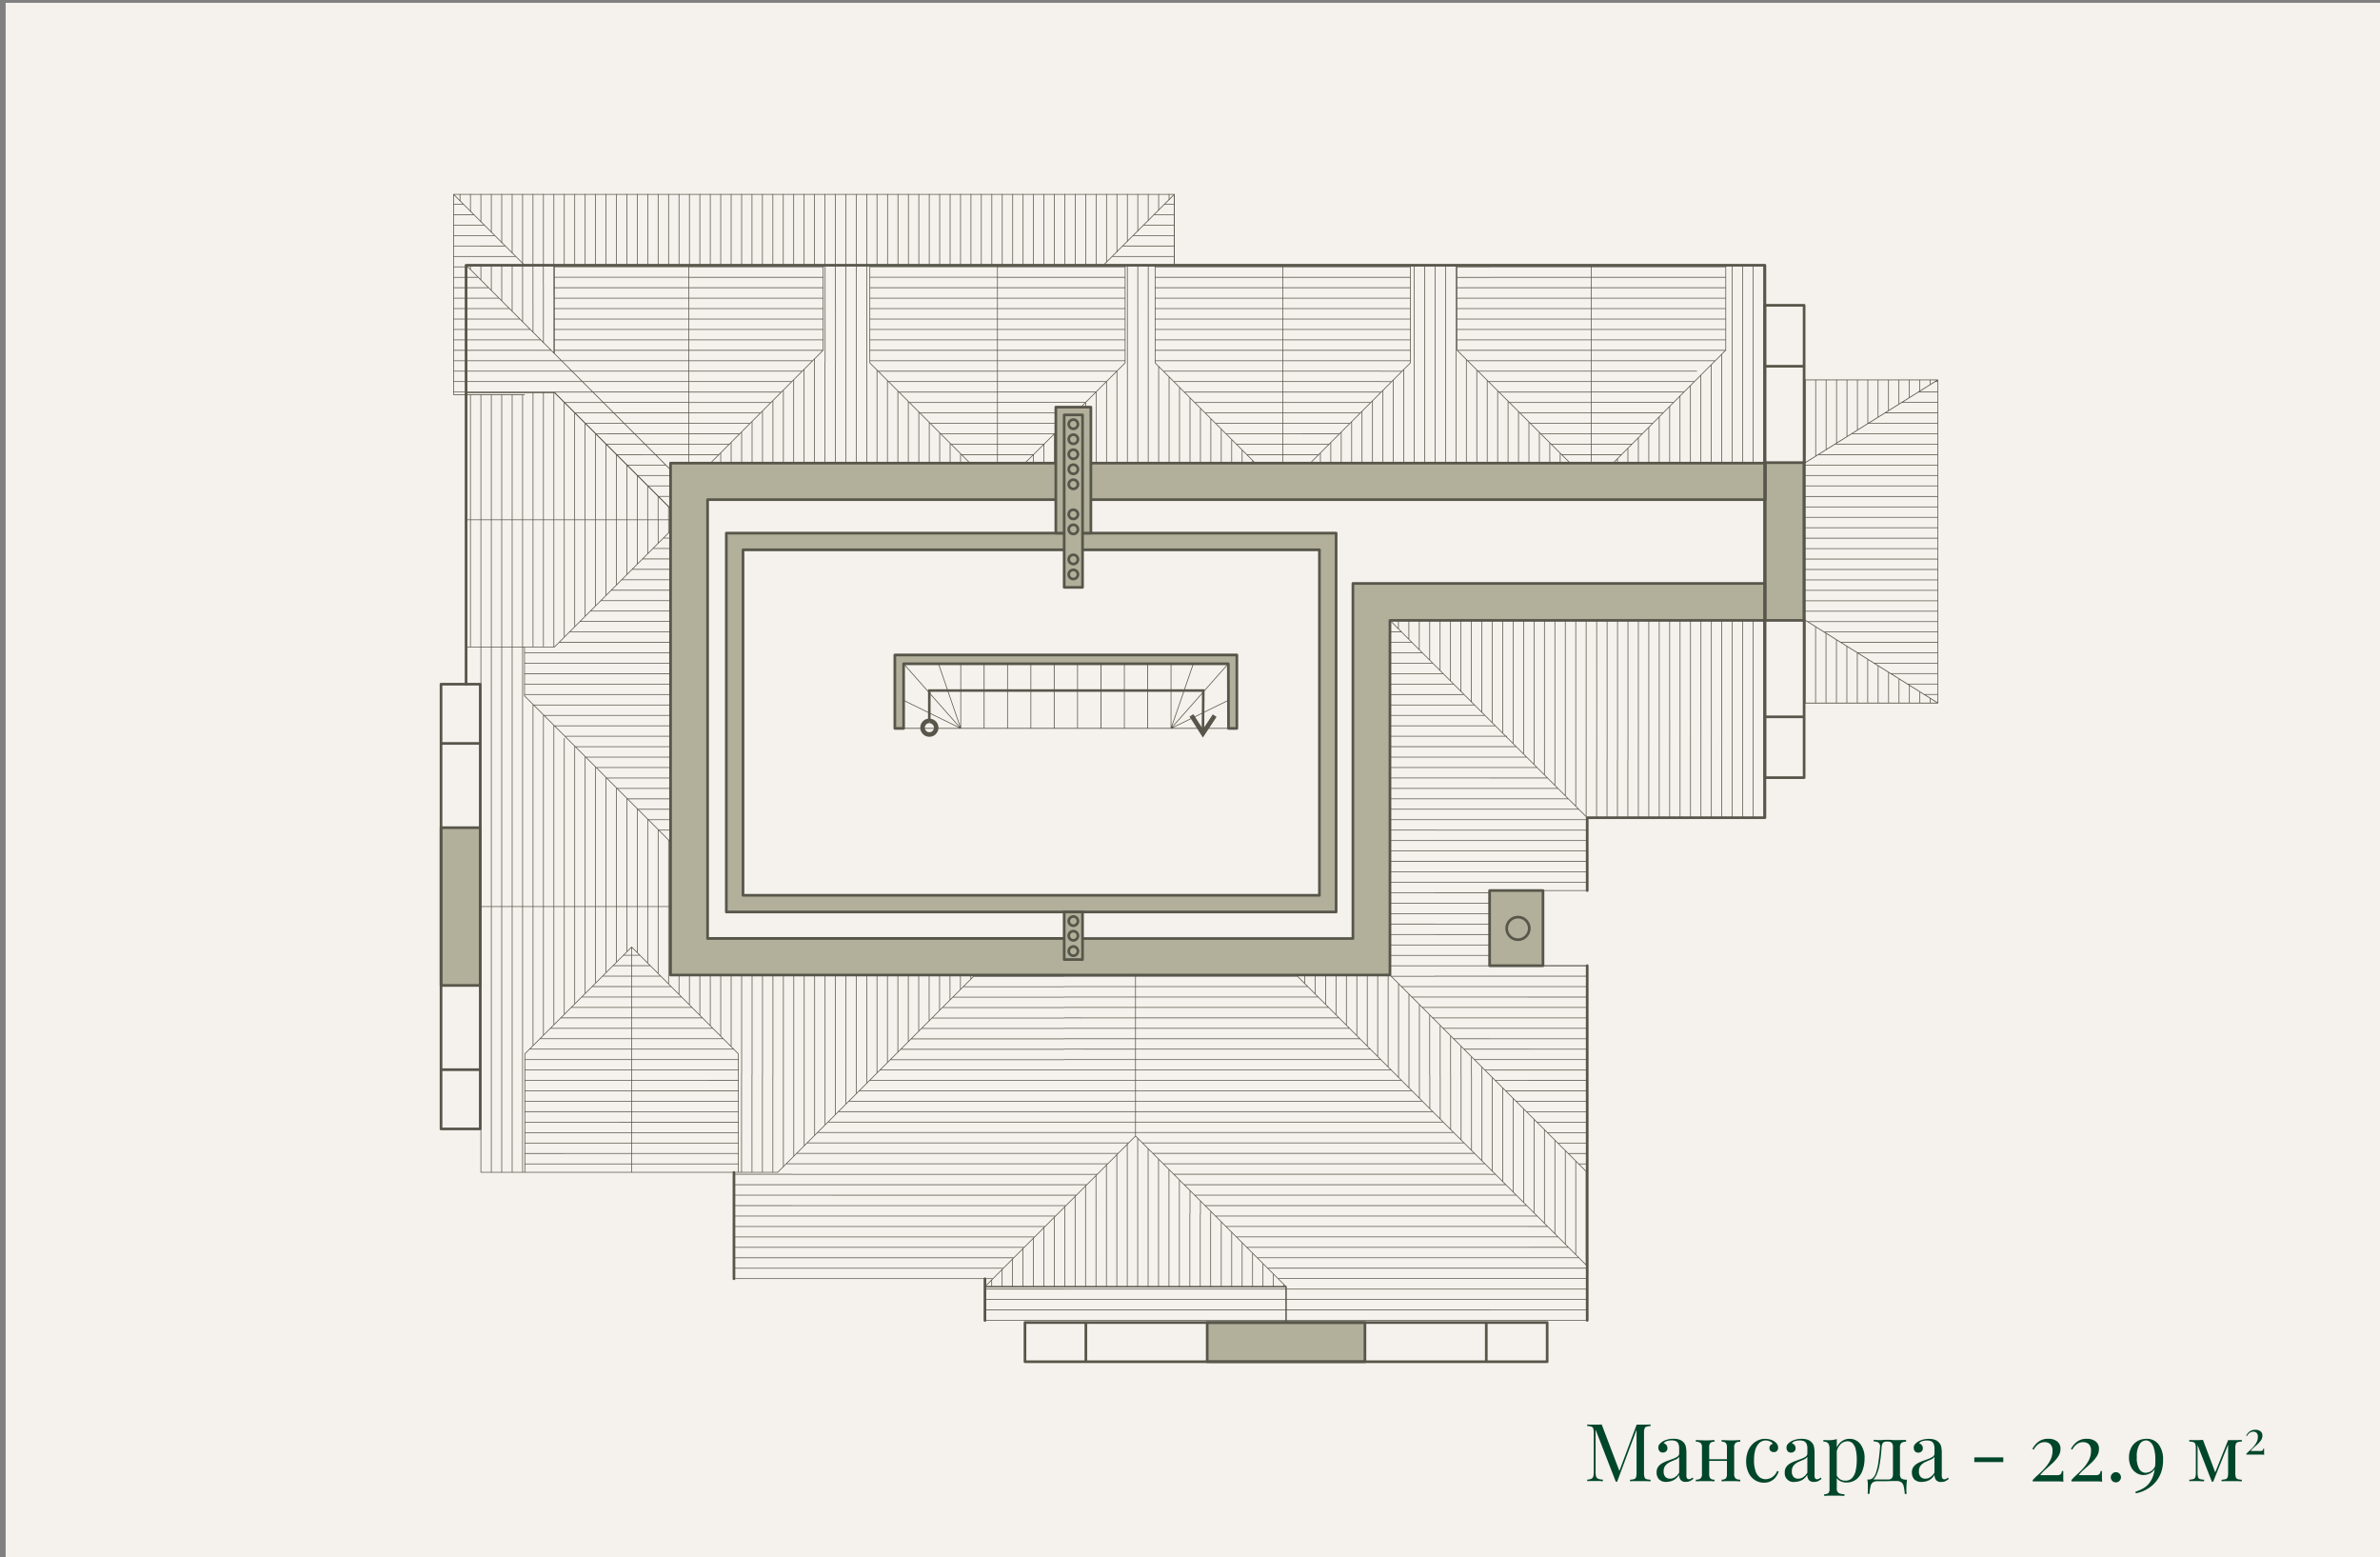 <svg id="bd565f49-7d95-414f-bd28-98c2c322b9a9" data-name="Слой 1" xmlns="http://www.w3.org/2000/svg" xmlns:xlink="http://www.w3.org/1999/xlink" viewBox="0 0 844 552">
  <rect x="0" y="0" width="844" height="552" fill="#808080" stroke="none"/>
  <defs>
    <clipPath id="b33119ce-6710-4599-b41e-39d31bef62a1">
      <rect x="155.93" y="68.77" width="532.14" height="414.46" style="fill: none"/>
    </clipPath>
  </defs>
  <title>cornwall</title>
  <rect x="2" y="1" width="842" height="551" style="fill: #f5f1ed"/>
  <g>
    <path d="M317.33,232.19H438.62v26H317.33v-26m31.65,26V235.15H340.7v23.07H349m8.29,0V235.15H349v23.07h8.29m8.28,0V235.15h-8.28v23.07h8.28m8.28,0V235.15h-8.28v23.07h8.28m33.13,0V235.15h8.29v23.07H407m-8.28,0V235.15H407v23.07h-8.28m-8.28,0V235.15h8.28v23.07H390.4m-8.28,0V235.15h8.28v23.07h-8.28m0,0V235.15h-8.29v23.07h8.29m-61.83,0H435.66V235.15H320.29v23.07m95,0,20.41-10m-20.41,10,7.94-23.07m-7.94,23.07,20.41-23.07m-95,23.07-20.41-10m20.41,10-7.94-23.07m7.94,23.07-20.41-23.07" style="fill: none;stroke: #57564a;stroke-linecap: round;stroke-linejoin: round;stroke-width: 0.253px"/>
    <polygon points="435.66 258.23 438.62 258.23 438.62 232.19 317.33 232.19 317.33 258.23 320.44 258.23 320.44 235.32 435.59 235.32 435.66 258.23 435.66 258.23 435.66 258.23" style="fill: #b2af9b;fill-rule: evenodd"/>
    <polygon points="435.66 258.23 438.62 258.23 438.62 232.19 317.33 232.19 317.33 258.23 320.44 258.23 320.44 235.32 435.59 235.32 435.66 258.23 435.66 258.23 435.66 258.23" style="fill: none;stroke: #57564a;stroke-linecap: round;stroke-linejoin: round;stroke-width: 0.949px"/>
    <polygon points="170.31 349.35 156.4 349.35 156.4 293.42 170.31 293.42 170.31 349.35 170.31 349.35 170.31 349.35" style="fill: #b2af9b;fill-rule: evenodd"/>
    <g style="clip-path: url(#b33119ce-6710-4599-b41e-39d31bef62a1)">
      <polygon points="170.31 349.35 156.4 349.35 156.4 293.42 170.31 293.42 170.31 349.35 170.31 349.35 170.31 349.35" style="fill: none;stroke: #57564a;stroke-linecap: round;stroke-linejoin: round;stroke-width: 0.949px"/>
    </g>
    <polygon points="484.04 482.75 428.1 482.75 428.1 468.85 484.04 468.85 484.04 482.75 484.04 482.75 484.04 482.75" style="fill: #b2af9b;fill-rule: evenodd"/>
    <g style="clip-path: url(#b33119ce-6710-4599-b41e-39d31bef62a1)">
      <polygon points="484.04 482.75 428.1 482.75 428.1 468.85 484.04 468.85 484.04 482.75 484.04 482.75 484.04 482.75" style="fill: none;stroke: #57564a;stroke-linecap: round;stroke-linejoin: round;stroke-width: 0.949px"/>
    </g>
    <polygon points="625.87 219.93 639.78 219.93 639.78 164 625.87 164 625.87 219.93 625.87 219.93 625.87 219.93" style="fill: #b2af9b;fill-rule: evenodd"/>
    <polygon points="625.87 219.93 639.78 219.93 639.78 164 625.87 164 625.87 219.93 625.87 219.93 625.87 219.93" style="fill: none;stroke: #57564a;stroke-linecap: round;stroke-linejoin: round;stroke-width: 0.949px"/>
    <polygon points="528.25 342.36 547.18 342.36 547.18 315.71 528.25 315.71 528.25 342.36 528.25 342.36 528.25 342.36" style="fill: #b2af9b;fill-rule: evenodd"/>
    <polygon points="528.25 342.36 547.18 342.36 547.18 315.71 528.25 315.71 528.25 342.36 528.25 342.36 528.25 342.36" style="fill: none;stroke: #57564a;stroke-linecap: round;stroke-linejoin: round;stroke-width: 0.949px"/>
    <polygon points="237.79 164.18 237.79 345.65 492.91 345.65 492.91 219.93 625.87 219.93 625.87 206.84 479.77 206.84 479.77 332.72 250.93 332.72 250.93 177.13 626 177.13 626 164.18 237.79 164.18 237.79 164.18 237.79 164.18" style="fill: #b2af9b;fill-rule: evenodd"/>
    <polygon points="237.79 164.18 237.79 345.65 492.91 345.65 492.91 219.93 625.87 219.93 625.87 206.84 479.77 206.84 479.77 332.72 250.93 332.72 250.93 177.13 626 177.13 626 164.18 237.79 164.18 237.79 164.18 237.79 164.18" style="fill: none;stroke: #57564a;stroke-linecap: round;stroke-linejoin: round;stroke-width: 0.949px"/>
    <path d="M263.49,317.39V194.92H467.9V317.39Zm210.33,4V189H257.57V323.31H473.82v-1.93Z" style="fill: #b2af9b;fill-rule: evenodd"/>
    <path d="M263.49,317.39V194.92H467.9V317.39Zm210.33,4V189H257.57V323.31H473.82v-1.93Z" style="fill: none;stroke: #57564a;stroke-linecap: round;stroke-linejoin: round;stroke-width: 0.949px"/>
    <path d="M170.53,415.6h89.72m-89.72-94.22h67.26m-2.55-130.63h2.55m-6.24,3.7h6.24m-9.94,3.7h9.94m-13.64,3.69h13.64m-17.34,3.7h17.34m-21,3.7h21m-24.73,3.7h24.73m-28.43,3.7h28.43m-32.13,3.69h32.13M202,224h35.83m-39.52,3.7h39.52M186,231.43h51.81M186,235.12h30.08M186,238.82h29.09m1-3.7h21.73m-22.72,3.7h22.72M186,242.52h51.81M186,246.22h51.81m-48.58,3.7h48.58m-44.88,3.69h44.88m-41.18,3.7h41.18M200.31,261h37.48M204,264.71h33.79m-30.09,3.7h30.09M211.4,272.1h26.39m-22.69,3.7h22.69m-19,3.7h19m-15.3,3.7h15.3m-11.6,3.69h11.6m-7.9,3.7h7.9m-4.2,3.7h4.2m-.51,3.7h.51m0-109.79-41.18,41.18H186v17.31l51.81,51.81V188.2Zm-72.51-3.93h72.51v-3.93l-41.18-41.18H165.28m0,45.11h72.51v3.93l-41.18,41.18H165.28m0-89.48H186m38,275.7V335.73M166.83,229.38V184.27m0,0V139.9m3.7,87.26V184.27m3.7,42.89V184.27m3.69,42.89V184.27m3.7,42.89V184.27m3.7,42.89V184.27m-14.79,0V139.9m3.7,44.37V139.9m3.69,44.37V139.9m3.7,44.37V139.9m3.7,44.37V139.9m3.7,89.48V184.27m3.69,45.11V184.27m3.7,45.11V184.27m-7.39,0V139.16m3.69,45.11V139.16m3.7,45.11V139.16m3.7,86.72V184.27m3.7,37.92V184.27m3.7,34.22V184.27m3.69,30.52V184.27m3.7,26.82V184.27m3.7,23.12V184.27m3.7,19.43V184.27M226,200V184.27m3.69,12v-12m3.7,8.33v-8.33m3.7,4.64v-4.64m-37,0V142.65m3.7,41.62V146.35m3.7,37.92V150.05m3.69,34.22V153.75m3.7,30.52V157.45m3.7,26.82V161.14m3.7,23.13V164.84m3.7,19.43V168.54m3.69,15.73v-12m3.7,12v-8.34m3.7,8.34v-4.64M170.53,321.38V261.77m3.7,59.61V261.77m3.69,59.61V261.77m3.7,59.61V261.77m3.7,59.61V261.77m-14.79,0v-13.9m3.7,13.9v-13.9m3.69,13.9v-13.9m3.7,13.9v-13.9m3.7,13.9v-13.9m-14.79,0V227.16m3.7,20.71V227.16m3.69,20.71V227.16m3.7,20.71V227.16m3.7,20.71V227.16m3.7,94.22V261.77m3.69,59.61V261.77m3.7,59.61V261.77m-7.39,0v-12m3.69,12v-8.35m3.7,8.35v-4.65m3.7,64.26V261.77m3.7,59.61V264.51m3.7,56.87V268.21m3.69,53.17V271.91m3.7,49.47V275.61m3.7,45.77V279.3m3.7,42.08V283m3.7,38.38V286.7m3.69,34.68v-31m3.7,31V294.09m3.7,27.29V297.79M261.84,415.6v-42L224,335.73m51.76,79.87H186.12v-42L224,335.73M170.53,415.6V394.89m3.7,20.71V394.89m3.69,20.71V394.89m3.7,20.71V394.89m3.7,20.71V394.89m-14.79,0V381m3.7,13.9V381m3.69,13.9V381m3.7,13.9V381m3.7,13.9V381m-14.79,0V321.38m3.7,59.61V321.38M177.92,381V321.38m3.7,59.61V321.38m3.7,59.61V321.38m3.7,49.31V321.38M192.71,367V321.38m3.7,41.91V321.38m3.7,38.22V321.38m3.7,34.37V321.38m3.7,30.65V321.38m3.69,26.92V321.38m3.7,23.2v-23.2m3.7,19.47V321.38m3.7,15.75V321.38m3.7,16.11V321.38m3.69,19.86V321.38m3.7,23.6v-23.6m3.7,27.35V321.38m3.7,31.1v-6.83m3.69,10.57V345.65m3.7,14.29V345.65m3.7,18v-18m3.7,21.68V345.65m3.7,25.38V345.65m3.69,70V394.89m3.7,20.71V394.89m3.7,20.71V394.89m3.7,20.71V394.89m-11.1,0V381m3.7,13.9V381m3.7,13.9V381m3.7,13.9V381M263,381V345.65m3.7,35.34V345.65m3.7,35.34V345.65m3.7,35.34V345.65m3.7,67.93V394.89m0,0V381m0,0V345.65m3.69,64.24V381m3.7,25.2V381m3.7,21.5V381m3.7,17.8V381m-11.1,0V345.65m3.7,35.34V345.65m3.7,35.34V345.65m3.7,35.34V345.65m3.69,49.44V381m0,0V345.65M300,391.4V381m3.7,6.71V381m3.7,3v-3m-7.4,0V345.65m3.7,35.34V345.65m3.7,35.34V345.65M311,380.3V345.65m3.7,31v-31m3.7,27.26V345.65m3.7,23.56V345.65m3.69,19.86V345.65m3.7,16.16V345.65m3.7,12.47V345.65m3.7,8.77v-8.77m3.7,5.07v-5.07m3.69,1.37v-1.37m-123.28-7H224m-6.63,3.7H224m-10.33,3.7H224m-14,3.7h14m-17.73,3.7H224m-21.43,3.69H224m0-18.49h2.93m-2.93,3.7h6.62m-6.62,3.7H234.3M224,349.76h14m-14,3.7H241.7M224,357.15h21.41m-46.53,3.7h1m0,0H224m0,0h25.11m-53.93,3.7h1.31m-5,3.7h5m-8.71,3.69h8.71m0-7.39h3.42m-3.42,3.7h3.42m-3.42,3.69h3.42m0-7.39H224m-24.09,3.7H224m-24.09,3.69H224m0-7.39h27.5m-27.5,3.7h27.5M224,371.94h27.5m0-7.39h1.31m-1.31,3.7h5m-5,3.69h8.71m-74.07,3.7h10.35m-10.35,3.7h10.35m0-3.7h3.42m-3.42,3.7h3.42m0-3.7H224m-24.09,3.7H224m0-3.7h27.5m-27.5,3.7h27.5m0-3.7h10.36m-10.36,3.7h10.36M186.12,383h10.35m-10.35,3.69h10.35m-10.35,3.7h10.35m-10.35,3.7h10.35m0-11.09h3.42m-3.42,3.69h3.42m-3.42,3.7h3.42m-3.42,3.7h3.42m0-11.09H224m-24.09,3.69H224m-24.09,3.7H224m-24.09,3.7H224M224,383h27.5M224,386.73h27.5m-27.5,3.7h27.5m-27.5,3.7h27.5m0-11.09h10.36m-10.36,3.69h10.36m-10.36,3.7h10.36m-10.36,3.7h10.36m-75.72,3.7h13.77m-13.77,3.7h13.77m-13.77,3.69h13.77m-13.77,3.7h13.77m-13.77,3.7h13.77m0-14.79H224m-24.09,3.7H224m-24.09,3.69H224m-24.09,3.7H224m-24.09,3.7H224m0-14.79h37.86M224,401.53h37.86M224,405.22h37.86M224,408.92h37.86M224,412.62h37.86m200.81-64v-3m3.7,6.7v-6.7m3.7,10.4v-10.4m3.7,14.09V345.65m3.69,17.79V345.65m3.7,21.49V345.65m3.7,25.19V345.65m3.7,28.88V345.65m3.7,32.58V345.65m3.69,36.28V381m3.7,4.64V381m3.7,8.34V381m3.7,12V381m3.69,15.73V381m3.7,19.43V381m3.7,23.13V381m3.7,26.82V381m3.7,30.52V381m-29.59,0V348.67m3.7,32.32V352.37m3.7,28.62V356.07M507,381V359.77M510.72,381V363.47m3.7,17.52V367.16m3.7,13.83V370.86m3.7,10.13v-6.43m3.7,6.43v-2.74m3.69,37V382m3.7,37V385.65m3.7,37V389.35m3.7,36.95V393.05M544,430V396.74m3.69,37v-3.3m3.7,7v-7m3.7,10.69V430.4m3.7,14.39V430.4m3.69,18.09V430.4m-14.79,0v-30m3.7,30V404.14m3.7,26.26V407.84m3.7,22.56V411.54m3.69,18.86V415.23m-69.58-69.58,69.95,70M349.28,456.13l53.4-53.4m53.39,53.4-53.39-53.4m0,0V345.65m-51,110.48v-2.44m3.7,2.44V450m3.7,6.14v-9.84m3.69,9.84V444.3m3.7,11.83V444.3m-3.7,0v-1.7m3.7,1.7v-5.4m3.7,17.23V435.2m3.7,20.93V431.5m3.7,24.63V430.4m3.69,25.73V430.4m-3.69,0v-2.59m3.69,2.59v-6.29m3.7,32V430.4m3.7,25.73V430.4m3.7,25.73V430.4m3.69,25.73V430.4m3.7,25.73V430.4m-14.79,0v-10m3.7,10V416.71m3.7,13.69V413m3.69,17.39V409.32m3.7,21.08V405.62m3.7,50.51V430.4m3.7,25.73V430.4m3.69,25.73V430.4m3.7,25.73V430.4m3.7,25.73V430.4m3.7,25.73V430.4m3.7,25.73V430.4m3.69,25.73V430.4m-25.88,0V403.55m3.7,26.85V407.25m3.69,23.15V411m3.7,19.45V414.64m3.7,15.76V418.34M422,430.4V422m3.7,8.36v-4.66m3.69,4.66v-1m3.7,26.7v-23m3.7,23v-19.3m3.7,19.3v-15.6m3.7,15.6V444.22m3.69,11.91v-8.21m3.7,8.21v-4.51m3.7,4.51v-.81m107.6-6.46L459.65,345.65m-183.91,70,70-70m57,.41h57.38m-57.38,3.7h61.08m-61.08,3.7h64.78m-64.78,3.69h68.47m-68.47,3.7h72.17m-72.17,3.7h75.87m-75.87,3.7h79.57m-79.57,3.69H486m-83.27,3.7h87m-87,3.7h90.66M402.68,383H497m-94.36,3.69h98.06m-98.06,3.7H504.44m-101.76,3.7H508.13m-105.45,3.7H511.83m-109.15,3.7H515.53m-110.37,3.69H519.23m-110.37,3.7H522.92m-110.36,3.7H526.62m-110.37,3.7h112M420,420h108.3m-104.6,3.7h104.6m-100.9,3.7h100.9m0-11.09h2.07M528.25,420H534m-5.77,3.7h9.46m-9.46,3.7h13.16m-110.36,3.7h97.2m-93.51,3.7h93.51m-89.81,3.69h89.81m-86.11,3.7h86.11m-82.41,3.7h82.41m0-14.79h13.91m-13.91,3.7h13.91m-13.91,3.69h13.91m-13.91,3.7h13.91m-13.91,3.7h13.91m0-14.79h3m-3,3.7h6.65m-6.65,3.69H552.5m-10.34,3.7h14.05m-14.05,3.7H559.9m-110.36,3.7h78.71m-75,3.69h75m0-3.69h13.91m-13.91,3.69h13.91m0-3.69h20.7m-20.7,3.69h20.7M349.28,457H370m-20.71,3.7H370m-20.71,3.7H370m-20.71,3.7H370m0-11.1h7.39m-7.39,3.7h7.39m-7.39,3.7h7.39m-7.39,3.7h7.39m0-11.1h6.51m-6.51,3.7h6.51m-6.51,3.7h6.51m-6.51,3.7h6.51m0-11.1h72.18m-72.18,3.7h72.18m-72.18,3.7h72.18m-72.18,3.7h72.18m0-11.1h72.18m-72.18,3.7h72.18m-72.18,3.7h72.18m-72.18,3.7h72.18m0-11.1h13.91m-13.91,3.7h13.91m-13.91,3.7h13.91m-13.91,3.7h13.91m0-11.1h20.7m-20.7,3.7h20.7m-20.7,3.7h20.7m-20.7,3.7h20.7m-217.57-122h32.09m-35.79,3.7h35.79m-39.49,3.7h39.49m-43.18,3.69h43.18m-46.88,3.7h46.88m-50.58,3.7h50.58m-54.28,3.7h54.28m-58,3.69h58m-61.67,3.7h61.67M312,379.34h65.37m0-33.28h6.51m-6.51,3.7h6.51m-6.51,3.7h6.51m-6.51,3.69h6.51m-6.51,3.7h6.51m-6.51,3.7h6.51m-6.51,3.7h6.51m-6.51,3.69h6.51m-6.51,3.7h6.51m-6.51,3.7h6.51m0-33.28h18.79m-18.79,3.7h18.79m-18.79,3.7h18.79m-18.79,3.69h18.79m-18.79,3.7h18.79m-18.79,3.7h18.79m-18.79,3.7h18.79m-18.79,3.69h18.79m-18.79,3.7h18.79m-18.79,3.7h18.79M308.31,383h69.07m-72.77,3.69h72.77m-76.46,3.7h76.46m0-7.39h6.51m-6.51,3.69h6.51m-6.51,3.7h6.51m0-7.39h18.79m-18.79,3.69h18.79m-18.79,3.7h18.79m-105.46,3.7h.29m0,0h79.87m0,0h6.51m0,0h18.79m-109.16,3.7h1.34m-5,3.7h5m0-3.7h2.65m-2.65,3.7h2.65m0-3.7h79.87m-79.87,3.7h79.87m0-3.7h6.51m-6.51,3.7h6.51m0-3.7h18.79m-18.79,3.7h18.79m-116.56,3.69h8.74m-12.43,3.7h12.43m0-3.7h2.65m-2.65,3.7h2.65m0-3.7h79.87m-79.87,3.7h79.87m0-3.7h6.51m-6.51,3.7h6.51m0-3.7h16.3m-16.3,3.7h12.6m-117.76,3.7H281m0,0h13.91m0,0h2.65m0,0h79.87m0,0h6.51m0,0h8.9m-132.54,3.7H281M260.25,420H281m0-3.69h13.91M281,420h13.91m0-3.69h2.65M294.86,420h2.65m0-3.69h79.87M297.51,420h79.87m0-3.69h6.51M377.38,420h6.51m0-3.69h5.2m-5.2,3.69h1.5m-125.14,3.7H281m-20.7,3.7H281m0-3.7h13.91M281,427.41h13.91m0-3.7h2.65m-2.65,3.7h2.65m0-3.7h79.87m-79.87,3.7h79.87m0-3.7h4.32m-4.32,3.7H378m-117.75,3.7H281m-20.7,3.7H281m-20.7,3.69H281m-20.7,3.7H281m0-11.09h16.56M281,434.81h16.56M281,438.5h16.56M281,442.2h16.56m0-11.09H374.3m-76.79,3.7H370.6m-73.09,3.69h69.4m-69.4,3.7h65.7m-103,3.7h37.26m-37.26,3.7h37.26m-37.26,3.69h37.26m0-7.39h62m-62,3.7h58.3m-58.3,3.69h54.6" style="fill: none;stroke: #57564a;stroke-linecap: round;stroke-linejoin: round;stroke-width: 0.253px"/>
    <g style="clip-path: url(#b33119ce-6710-4599-b41e-39d31bef62a1)">
      <path d="M562.86,468.09V342.34m-213.58,111v14.8m-89-52.49v37.69" style="fill: none;stroke: #57564a;stroke-linecap: round;stroke-linejoin: round;stroke-width: 0.949px"/>
      <path d="M165.28,94.61h.56m-.56,3.7h4.26M165.28,102h8m-8,3.7h11.66m-11.66,3.7h15.35m-15.35,3.7h19.05m-19.05,3.7H188m-22.75,3.69h26.45m-26.45,3.7h30.15m-30.15,3.7h33.84m-33.84,3.7h37.54m-37.54,3.69h41.24M165.28,139h44.94m-10.08,3.7h13.77m-10.08,3.7h13.78m-10.08,3.7h13.78m-10.08,3.69H225m-10.08,3.7H228.7m-10.08,3.7H232.4m-10.08,3.7H236.1M226,168.56h11.77m-8.07,3.7h8.07m-4.37,3.7h4.37m-.68,3.7h.68M165.28,94v45.12h31.33l41.18,41.18V166.56L165.28,94Zm31.33.57h47.65m-47.65,3.7h47.65M196.61,102h47.65m-47.65,3.7h47.65m-47.65,3.7h47.65m-47.65,3.7h47.65m-47.65,3.7H207m-10.36,3.69H207m-10.36,3.7H207m0-7.39h37.29M207,120.49h37.29M207,124.19h37.29m-45.14,3.7H207m0,0h37.29m-41.44,3.7H207m-.45,3.69H207m0-3.69h37.29M207,135.28h37.29m-34,3.7h34m-30.35,3.7h30.35m-26.65,3.7h26.65m-22.95,3.7h22.95M225,153.77h19.25m-15.56,3.7h15.56m-11.86,3.7h11.86M165.28,94l72.51,72.52M196.61,94v31.34M160.84,68.9,186,94m230.45,0V68.9H160.84v71h4.44m-4.44-67.48h3.52m-3.52,3.7h7.22m-7.22,3.7h9.47m-9.47,3.69h9.47m-9.47,3.7h9.47m-9.47,3.7h9.47m0-11.09h1.45m-1.45,3.69h5.15m-5.15,3.7h8.85m-8.85,3.7h12.54m-22,3.7h4.44m-4.44,3.7h4.44M160.84,102h4.44m-4.44,3.7h4.44m-4.44,3.7h4.44m-4.44,3.7h4.44m-4.44,3.7h4.44m-4.44,3.69h4.44m-4.44,3.7h4.44m-4.44,3.7h4.44m-4.44,3.7h4.44m-4.44,3.69h4.44m-4.44,3.7h4.44m1.55-43.38V94m3.7,5.25V94m3.7,8.95V94m3.69,12.65V94m3.7,16.35V108m3.7,6.14V108m-3.7,0V94m3.7,13.91V94m3.7,23.74V108m3.69,13.53V108m3.7,17.23V108M189,108V97.08M192.71,108v-7.18m3.7,7.18v-3.48M189,97.08V94m3.69,6.73V94m3.7,10.43V94M640.15,249.23V219.87m3.69,29.36v-27m3.7,27V224.48m3.7,24.75V226.79m3.7,22.44V229.1m3.7,20.13V231.41m3.69,17.82V233.72m3.7,15.51V236m3.7,13.2v-10.9m3.7,10.9v-8.59m3.69,8.59V243m3.7,6.28v-4m3.7,4v-1.66m2.67,1.66H639.78V219.64l47.41,29.59Zm-47-85.17V134.69m3.69,27.06V134.69m3.7,24.75V134.69m3.7,22.44V134.69m3.7,20.13V134.69m3.7,17.82V134.69m3.69,15.52V134.69M666,147.9V134.69m3.7,10.9v-10.9m3.7,8.59v-8.59m3.69,6.28v-6.28m3.7,4v-4m3.7,1.67v-1.67m2.67,0H639.78v29.6l47.41-29.6Zm-1,.59h1m-6.87,3.7h6.87m-12.8,3.7h12.8m-18.72,3.7h18.72m-24.65,3.7h24.65m-30.57,3.69h30.57m-36.5,3.7h36.5m-42.42,3.7h42.42m-47.41,3.7h47.41m-47.41,3.69h47.41m-47.41,3.7h47.41M639.78,176h47.41m-47.41,3.7h47.41m-47.41,3.7h47.41m-47.41,3.69h47.41m-47.41,3.7h47.41m-47.41,3.7h47.41m-47.41,3.7h47.41m-47.41,3.69h47.41m-47.41,3.7h47.41m-47.41,3.7h47.41m-47.41,3.7h47.41m-47.41,3.7h47.41m-46.3,3.69h46.3M646.82,224h40.37m-34.45,3.7h34.45m-28.53,3.7h28.53m-22.6,3.69h22.6m-16.68,3.7h16.68m-10.75,3.7h10.75m-4.83,3.7h4.83m0-111.53-47.41,29.6v55.35l47.41,29.59V134.69Zm0,114.54-47.41-29.59m47.41-84.95-47.41,29.6m0-29.6h47.41V249.23H639.78m-76.92,40.65-69.95-69.95m3,3v-3.06m3.7,6.76v-6.76m3.7,10.46V219.89M507,234V219.89m3.69,17.85V219.89m3.7,21.55V219.89m3.7,25.25V219.89m3.7,29v-29m3.7,32.64V219.89m3.69,36.34v-1m3.7,4.66v-4.66m-3.7,0V219.93m3.7,35.34V219.93m3.7,43.7v-1.86m3.7,5.56v-5.56m-3.7-.1v-6.4m3.7,6.41v-6.41m-3.7,0V219.93m3.7,35.34V219.93M544,271v-1.85m3.69,5.55v-5.55m3.7,9.25v-9.25m3.7,12.95V269.17m3.7,16.64V269.17m3.69,20.34V269.17m-18.48,0v-7.4m3.69,7.4v-7.4m3.7,7.4v-7.4m3.7,7.4v-7.4m3.7,7.4v-7.4m3.69,7.4v-7.4M544,261.68v-6.41m3.69,6.42v-6.42m3.7,6.42v-6.42m3.7,6.42v-6.42m3.7,6.43v-6.43m3.69,6.43v-6.43m-18.48,0V219.93m3.69,35.34V219.93m3.7,35.34V219.93m3.7,35.34V219.93m3.7,35.34V219.93m3.69,35.34V219.93m3.7,69.95V269.17m3.7,20.71V269.17m3.7,20.71V269.17m3.7,20.71V269.17M581,289.88V269.17m3.7,20.71V269.17m3.7,20.71V269.17m3.7,20.71V269.17m3.69,20.71V269.17m3.7,20.71V269.17m3.7,20.71V269.17m3.7,20.71V269.17m3.7,20.71V269.17m3.69,20.71V269.17m3.7,20.71V269.17m3.7,20.71V269.17m3.7,20.71V269.17m-59.17,0v-7.4m3.7,7.4v-7.4m3.7,7.4v-7.4m3.7,7.4v-7.4m3.69,7.4v-7.4m3.7,7.4v-7.4m3.7,7.4v-7.4m3.7,7.4v-7.4m3.69,7.4v-7.4m3.7,7.4v-7.4m3.7,7.4v-7.4m3.7,7.4v-7.4m3.7,7.4v-7.4m3.69,7.4v-7.4m3.7,7.4v-7.4m3.7,7.4v-7.4m3.7,7.4v-7.4m-59.17-.06v-6.44m3.7,6.44v-6.44m3.7,6.45v-6.45m3.7,6.45v-6.45m3.69,6.46v-6.46m3.7,6.46v-6.46m3.7,6.46v-6.46m3.7,6.47v-6.47m3.69,6.47v-6.47m3.7,6.47v-6.47m3.7,6.48v-6.48m3.7,6.48v-6.48m3.7,6.49v-6.49m3.69,6.49v-6.49m3.7,6.5v-6.5m3.7,6.5v-6.5m3.7,6.5v-6.5m-59.17,0V219.93m3.7,35.34V219.93m3.7,35.34V219.93m3.7,35.34V219.93M581,255.27V219.93m3.7,35.34V219.93m3.7,35.34V219.93m3.7,35.34V219.93m3.69,35.34V219.93m3.7,35.34V219.93m3.7,35.34V219.93m3.7,35.34V219.93m3.7,35.34V219.93m3.69,35.34V219.93m3.7,35.34V219.93m3.7,35.34V219.93m3.7,35.34V219.93m-132.45.4h.41m-.41,3.7H497m-4.1,3.7h7.8m-7.8,3.7h11.5m-11.5,3.69h15.2m-15.2,3.7h15.84m-15.84,3.7h15.84m-15.84,3.7h15.84m-15.84,3.7h15.84m-15.84,3.69h15.84m0-14.79h3.05m-3.05,3.7h6.75m-6.75,3.7H519.2m-10.45,3.7H522.9m-14.15,3.69H526.6m-33.69,3.7h15.84M492.91,261h15.84m0-3.7h21.46M508.75,261h25.57m-41.41,3.7h15.84m-15.84,3.7h15.84m0-3.7h19.5m-19.5,3.7h19.5m0-3.7h9.44m-9.44,3.7h13.14m-48.48,3.69h15.84m-15.84,3.7h15.84m-15.84,3.7h15.84m-15.84,3.7h15.84m-15.84,3.69h15.84m0-14.79h19.5m-19.5,3.7h19.5m-19.5,3.7h19.5m-19.5,3.7h19.5m-19.5,3.69h19.5m0-14.79h13.91m-13.91,3.7h13.91m-13.91,3.7h13.91m-13.91,3.7h13.91m-13.91,3.69h13.91m0-14.79h2.92m-2.92,3.7h6.62m-6.62,3.7h10.32m-10.32,3.7h14m-14,3.69h17.72m-67,3.7h15.84m-15.84,3.7h15.84M492.91,298h15.84m-15.84,3.69h15.84m-15.84,3.7h15.84m-15.84,3.7h15.84m-15.84,3.7h15.84m0-22.19h19.5m-19.5,3.7h19.5m-19.5,3.7h19.5m-19.5,3.69h19.5m-19.5,3.7h19.5m-19.5,3.7h19.5m-19.5,3.7h19.5m0-22.19h13.91m-13.91,3.7h13.91M528.25,298h13.91m-13.91,3.69h13.91m-13.91,3.7h13.91m-13.91,3.7h13.91m-13.91,3.7h13.91m0-22.19h20.7m-20.7,3.7h20.7m-20.7,3.7h20.7m-20.7,3.69h20.7m-20.7,3.7h20.7m-20.7,3.7h20.7m-20.7,3.7h20.7m-69.95,3.7h15.84m-15.84,3.69h15.84m-15.84,3.7h15.84m-15.84,3.7h15.84m-15.84,3.7h15.84M492.91,335h15.84m-15.84,3.69h15.84m0-22.18h19.5m-19.5,3.69h19.5m-19.5,3.7h19.5m-19.5,3.7h19.5m-19.5,3.7h19.5m-19.5,3.7h19.5m-19.5,3.69h19.5m-35.34,3.7h15.84m0,0h19.5m0,0h13.91m0,0h20.7m-69.54,3.7h15.43M497,349.76h11.73m-8,3.7h8m-4.34,3.69h4.34m-.64,3.7h.64m0-14.79h19.5m-19.5,3.7h19.5m-19.5,3.7h19.5m-19.5,3.69h19.5m-19.5,3.7h19.5m0-14.79h13.91m-13.91,3.7h13.91m-13.91,3.7h13.91m-13.91,3.69h13.91m-13.91,3.7h13.91m0-14.79h20.7m-20.7,3.7h20.7m-20.7,3.7h20.7m-20.7,3.69h20.7m-20.7,3.7h20.7m-51.05,3.7h16.44m-12.75,3.7h12.75m-9,3.69h9m-5.35,3.7h5.35m-1.65,3.7h1.65m0-14.79h13.91m-13.91,3.7h13.91m-13.91,3.69h13.91m-13.91,3.7h13.91m-13.91,3.7h13.91m0-14.79h20.7m-20.7,3.7h20.7m-20.7,3.69h20.7m-20.7,3.7h20.7m-20.7,3.7h20.7M530.3,383h11.86M534,386.73h8.17m-4.47,3.7h4.47m-.77,3.7h.77m0-11.09h20.7m-20.7,3.69h20.7m-20.7,3.7h20.7m-20.7,3.7h20.7m-17.77,3.7h17.77m-14.08,3.7h14.08m-10.38,3.69h10.38m-6.68,3.7h6.68m-3,3.7h3" style="fill: none;stroke: #57564a;stroke-linecap: round;stroke-linejoin: round;stroke-width: 0.253px"/>
      <polyline points="165.28 242.55 165.28 94.04 625.87 94.04 625.87 289.88 562.86 289.88 562.86 315.71" style="fill: none;stroke: #57564a;stroke-linecap: round;stroke-linejoin: round;stroke-width: 0.949px"/>
      <path d="M547.19,342.34h15.67m-15.67-26.63h15.67M374.42,153.31l-10.85,10.74m19.73-19.72L399,128.65V94m-90.52.57h45.26m-45.26,3.7h45.26M308.46,102h45.26m-45.26,3.7h45.26m-45.26,3.7h45.26m-45.26,3.7h45.26m-45.26,3.7h10.35m-10.35,3.69h10.35m-10.35,3.7h10.35m-10.35,3.7h10.35m0-11.09h34.91m-34.91,3.69h34.91m-34.91,3.7h34.91m-34.91,3.7h34.91m-42.33,3.7h7.42m-3.72,3.69h3.72m0,3.7h0m0-7.39h34.91m-34.91,3.69h34.91M318.81,139h34.91m-31.24,3.7h31.24m-27.54,3.7h27.54m-23.84,3.7h23.84m-20.15,3.69h20.15m-16.45,3.7h16.45M341,161.17h12.75m0-66.56H399m-45.26,3.7H399M353.72,102H399m-45.26,3.7H399m-45.26,3.7H399m-45.26,3.7H399m-45.26,3.7h34.9m-34.9,3.69h34.9m-34.9,3.7h34.9m-34.9,3.7h34.9m0-11.09H399m-10.36,3.69H399m-10.36,3.7H399m-10.36,3.7H399m-45.26,3.7h34.9m-34.9,3.69h34.9m-34.9,3.7h34.9m0-7.39h7.43m-7.43,3.69h3.73m-3.73,3.7h0m-34.93,3.7H385m-31.23,3.7h20.7m-20.7,3.7h20.7m-20.7,3.69h20.14m-20.14,3.7h16.44m-16.44,3.7h12.74m43.17-66.56h45.26m-45.26,3.7h45.26M409.63,102h45.26m-45.26,3.7h45.26m-45.26,3.7h45.26m-45.26,3.7h45.26m-45.26,3.7H420m-10.35,3.69H420m-10.35,3.7H420m-10.35,3.7H420m0-11.09h34.91M420,120.49h34.91M420,124.19h34.91M420,127.89h34.91m-42.33,3.7H420m-3.72,3.69H420m0,3.7h0m0-7.39h34.91M420,135.28h34.91M420,139h34.91m-31.24,3.7h31.24m-27.54,3.7h27.54m-23.84,3.7h23.84m-20.14,3.69h20.14m-16.45,3.7h16.45m-12.75,3.7h12.75M416.43,68.9,391.29,94m-147,0v70M454.89,94v70h9.92l35.34-35.35V94m-45.26,0v70l-9.86.05-35.4-35.4V94m-55.91,0v70H343.8l-35.34-35.35V94m208.23,30.15L556.64,164M516.69,94v30.15m95.3,0L572.19,164M612,94v30.15m-320.08,0L252.11,164m39.8-70v30.15M564.34,94v70M244.26,94.61h47.65m-47.65,3.7h47.65M244.26,102h47.65m-47.65,3.7h47.65m-47.65,3.7h47.65m-47.65,3.7h47.65m-47.65,3.7h37.3m-37.3,3.69h37.3m-37.3,3.7h37.3m0-7.39h10.35m-10.35,3.69h10.35m-10.35,3.7h10.35m-47.65,3.7h37.3m0,0h6.66m-44,3.7h37.3m0,0h3m-40.26,3.69h36.56M244.26,139h32.86m-32.86,3.7h29.17m-29.17,3.7h25.47m-25.47,3.7H266m-21.77,3.69h18.07m-18.07,3.7h14.38m-14.38,3.7h10.68M366.51,164v-2.88m3.7,2.88v-6.58m3.7,6.58V153.72M385,144.33v-1.7M388.7,164V138.93M392.4,164V135.24M396.09,164V131.54m3.7,32.46V128.65m3.7,35.35V128.65m3.7,35.35V128.65m-7.4,0v-13.9m3.7,13.9v-13.9m3.7,13.9v-13.9m-7.4,0V108m3.7,6.8V108m3.7,6.8V108m-7.4,0V94m3.7,13.91V94m3.7,13.91V94m3.69,70V129.91m3.7,34.09V133.61m3.7,30.39V137.31M422,164V141m3.7,23V144.7m3.69,19.3V148.4m3.7,15.6V152.1m3.7,11.9v-8.2m3.7,8.2v-4.51m3.7,4.51v-.81M412.91,72.42h3.52m-7.22,3.7h7.22m-10.92,3.7h10.92m-14.62,3.69h14.62m-18.31,3.7h18.31m-22,3.7h22m0-22L391.29,94h25.14V68.9ZM468.24,164v-3.47m3.69,3.47v-7.17m3.7,7.17V153.13m3.7,10.87V149.44M483,164V145.74M486.72,164V142m3.7,22V138.34m3.7,25.66V134.65m3.7,29.35V131M501.51,164V128.65m0,0V94m3.7,70V128.65m3.7,35.35V128.65m3.7,35.35V128.65m3.7,35.35V128.65M520,164V127.57m-14.79,1.08v-13.9m3.7,13.9v-13.9m3.7,13.9v-13.9m3.7,13.9v-13.9m-11.1,0V108m3.7,6.8V108m3.7,6.8V108m3.7,6.8V108m-11.1,0V94m3.7,13.91V94m3.7,13.91V94m3.7,13.91V94m7.39,70V131.24M527.4,164V134.94M531.1,164V138.64M534.79,164V142.34m3.7,21.66V146m3.7,18V149.73m3.7,14.27V153.43m3.7,10.57v-6.87m3.69,6.87v-3.18M255.58,164v-3.47m3.7,3.47v-7.17M263,164V153.13m3.7,10.87V149.44m3.7,14.56V145.74m3.7,18.26V142m3.7,22V138.34M281.46,164V134.65m3.7,29.35V131m3.7,33.05V128.65m0,0v-1.4m3.7,36.75V128.65M296.25,164V128.65M300,164V128.65m3.7,35.35V128.65m3.7,35.35V128.65m-14.79,0v-13.9m3.69,13.9v-13.9m3.7,13.9v-13.9m3.7,13.9v-13.9m3.7,13.9v-13.9m-14.79,0V108m3.69,6.8V108m3.7,6.8V108m3.7,6.8V108m3.7,6.8V108m-14.79,0V94M296.25,108V94M300,108V94m3.7,13.91V94m3.7,13.91V94M311,164V131.24m3.7,32.76V134.94m3.7,29.06V138.64m3.7,25.36V142.34M325.83,164V146m3.7,18V149.73m3.7,14.27V153.43m3.7,10.57v-6.87m3.7,6.87v-3.18M454.89,94.61h45.26m-45.26,3.7h45.26M454.89,102h45.26m-45.26,3.7h45.26m-45.26,3.7h45.26m-45.26,3.7h45.26m-45.26,3.7H489.8m-34.91,3.69H489.8m-34.91,3.7H489.8m-34.91,3.7H489.8m0-11.09h10.35m-10.35,3.69h10.35m-10.35,3.7h10.35m-10.35,3.7h10.35m-45.26,3.7H489.8m-34.91,3.69H489.8M454.89,139H489.8m0-7.39h7.42m-7.42,3.69h3.72M489.8,139h0m-34.93,3.7h31.23m-31.23,3.7h27.54m-27.54,3.7h23.84m-23.84,3.69H475m-20.14,3.7h16.44m-16.44,3.7h12.74m49.06-66.56h11.56m-11.56,3.7h11.56M516.69,102h11.56m-11.56,3.7h11.56m0-11.09h36.09m-36.09,3.7h36.09M528.25,102h36.09m-36.09,3.7h36.09m0-11.09H612m-47.65,3.7H612M564.34,102H612m-47.65,3.7H612m-95.3,3.7h11.56m-11.56,3.7h11.56m0-3.7h36.09m-36.09,3.7h36.09m0-3.7H612m-47.65,3.7H612m-95.3,3.7h10.36m-10.36,3.69h10.36m-10.36,3.7h10.36m0-7.39h1.2m-1.2,3.69h1.2m-1.2,3.7h1.2m0-7.39h36.09m-36.09,3.69h36.09m-36.09,3.7h36.09m0-7.39h37.3m-37.3,3.69h37.3m-37.3,3.7h37.3m0-7.39H612m-10.35,3.69H612m-10.35,3.7H612m-91.6,3.7h6.66m0,0h1.2m0,0h36.09m0,0h37.3m0,0h6.66m-84.21,3.7h3m0,0h1.2m0,0h36.09m0,0h37.3m-73.86,3.69h.47m0,0h36.09m0,0H600.9M531.48,139h32.86m-29.16,3.7h29.16m-25.46,3.7h25.46m-21.77,3.7h21.77m-18.07,3.69h18.07M550,157.47h14.37m-10.67,3.7h10.67m0-22.19h32.87m-32.87,3.7h29.17m-29.17,3.7h25.47m-25.47,3.7h21.77m-21.77,3.69h18.07m-18.07,3.7h14.38m-14.38,3.7H575M573.59,164v-1.4m3.7,1.4v-5.1M581,164v-8.8m3.7,8.8V151.51m3.7,12.49V147.81m3.7,16.19V144.11M595.77,164V140.41m3.7,23.59V136.72m3.7,27.28V133m3.7,31V129.32m3.7,34.68V128.65m0,0v-3M614.26,164V128.65M618,164V128.65m3.7,35.35V128.65m3.7,35.35V128.65m-11.1,0v-13.9m3.7,13.9v-13.9m3.7,13.9v-13.9m3.7,13.9v-13.9m-11.1,0V108m3.7,6.8V108m3.7,6.8V108m3.7,6.8V108m-11.1,0V94M618,108V94m3.7,13.91V94m3.7,13.91V94" style="fill: none;stroke: #57564a;stroke-linecap: round;stroke-linejoin: round;stroke-width: 0.253px"/>
      <line x1="377.38" y1="332.51" x2="250.93" y2="332.51" style="fill: none;stroke: #57564a;stroke-width: 0.596px"/>
      <path d="M527.07,468.85v13.9m-142-13.9v13.9m-21.59,0H548.66v-13.9H363.48v13.9M170.31,379.22H156.4m13.91-115.67H156.4m0-21h13.91V400.22H156.4V242.55" style="fill: none;stroke: #57564a;stroke-linecap: round;stroke-linejoin: round;stroke-width: 0.949px"/>
    </g>
    <path d="M542.31,329.13a4,4,0,1,0-4,4,4,4,0,0,0,4-4Z" style="fill: #b2af9b;fill-rule: evenodd"/>
    <path d="M542.31,329.13a4,4,0,1,0-4,4,4,4,0,0,0,4-4Zm83.56-75h13.91M625.87,129.84h13.91m-13.91-21.6h13.91V275.68H625.87V108.24" style="fill: none;stroke: #57564a;stroke-linecap: round;stroke-linejoin: round;stroke-width: 0.949px"/>
    <path d="M349.28,456.13H456.07m0,12.72V456.13" style="fill: none;stroke: #57564a;stroke-linecap: round;stroke-linejoin: round;stroke-width: 0.507px"/>
    <polygon points="386.85 189 374.42 189 374.42 144.33 386.85 144.33 386.85 189 386.85 189 386.85 189" style="fill: #b2af9b;fill-rule: evenodd"/>
    <polygon points="386.85 189 374.42 189 374.42 144.33 386.85 144.33 386.85 189 386.85 189 386.85 189" style="fill: none;stroke: #57564a;stroke-linecap: round;stroke-linejoin: round;stroke-width: 0.949px"/>
    <polygon points="383.89 208.23 377.38 208.23 377.38 147.09 383.89 147.09 383.89 208.23 383.89 208.23 383.89 208.23" style="fill: #b2af9b;fill-rule: evenodd"/>
    <polygon points="383.89 208.23 377.38 208.23 377.38 147.09 383.89 147.09 383.89 208.23 383.89 208.23 383.89 208.23" style="fill: none;stroke: #57564a;stroke-linecap: round;stroke-linejoin: round;stroke-width: 0.949px"/>
    <path d="M382.26,203.65a1.63,1.63,0,1,0-1.62,1.62,1.63,1.63,0,0,0,1.62-1.62Z" style="fill: #b2af9b;fill-rule: evenodd"/>
    <path d="M382.26,203.65a1.63,1.63,0,1,0-1.62,1.62,1.63,1.63,0,0,0,1.62-1.62Z" style="fill: none;stroke: #57564a;stroke-linecap: round;stroke-linejoin: round;stroke-width: 0.949px"/>
    <path d="M382.26,182.35a1.63,1.63,0,1,0-1.62,1.62,1.63,1.63,0,0,0,1.62-1.62Z" style="fill: #b2af9b;fill-rule: evenodd"/>
    <path d="M382.26,182.35a1.63,1.63,0,1,0-1.62,1.62,1.63,1.63,0,0,0,1.62-1.62Z" style="fill: none;stroke: #57564a;stroke-linecap: round;stroke-linejoin: round;stroke-width: 0.949px"/>
    <path d="M382.26,187.67a1.63,1.63,0,1,0-1.62,1.63,1.63,1.63,0,0,0,1.62-1.63Z" style="fill: #b2af9b;fill-rule: evenodd"/>
    <path d="M382.26,187.67a1.63,1.63,0,1,0-1.62,1.63,1.63,1.63,0,0,0,1.62-1.63Z" style="fill: none;stroke: #57564a;stroke-linecap: round;stroke-linejoin: round;stroke-width: 0.949px"/>
    <path d="M382.26,198.32a1.63,1.63,0,1,0-1.62,1.63,1.63,1.63,0,0,0,1.62-1.63Z" style="fill: #b2af9b;fill-rule: evenodd"/>
    <path d="M382.26,198.32a1.63,1.63,0,1,0-1.62,1.63,1.63,1.63,0,0,0,1.62-1.63Z" style="fill: none;stroke: #57564a;stroke-linecap: round;stroke-linejoin: round;stroke-width: 0.949px"/>
    <path d="M382.26,155.72a1.63,1.63,0,1,0-1.62,1.63,1.62,1.62,0,0,0,1.62-1.63Z" style="fill: #b2af9b;fill-rule: evenodd"/>
    <path d="M382.26,155.72a1.63,1.63,0,1,0-1.62,1.63,1.62,1.62,0,0,0,1.62-1.63Z" style="fill: none;stroke: #57564a;stroke-linecap: round;stroke-linejoin: round;stroke-width: 0.949px"/>
    <path d="M382.26,161.05a1.63,1.63,0,1,0-1.62,1.62,1.63,1.63,0,0,0,1.62-1.62Z" style="fill: #b2af9b;fill-rule: evenodd"/>
    <path d="M382.26,161.05a1.63,1.63,0,1,0-1.62,1.62,1.63,1.63,0,0,0,1.62-1.62Z" style="fill: none;stroke: #57564a;stroke-linecap: round;stroke-linejoin: round;stroke-width: 0.949px"/>
    <path d="M382.26,166.37a1.63,1.63,0,1,0-1.62,1.63,1.63,1.63,0,0,0,1.62-1.63Z" style="fill: #b2af9b;fill-rule: evenodd"/>
    <path d="M382.26,166.37a1.63,1.63,0,1,0-1.62,1.63,1.63,1.63,0,0,0,1.62-1.63Z" style="fill: none;stroke: #57564a;stroke-linecap: round;stroke-linejoin: round;stroke-width: 0.949px"/>
    <path d="M382.26,171.7a1.63,1.63,0,1,0-1.62,1.62,1.63,1.63,0,0,0,1.62-1.62Z" style="fill: #b2af9b;fill-rule: evenodd"/>
    <path d="M382.26,171.7a1.63,1.63,0,1,0-1.62,1.62,1.63,1.63,0,0,0,1.62-1.62Z" style="fill: none;stroke: #57564a;stroke-linecap: round;stroke-linejoin: round;stroke-width: 0.949px"/>
    <path d="M382.26,150.4a1.63,1.63,0,1,0-1.62,1.62,1.63,1.63,0,0,0,1.62-1.62Z" style="fill: #b2af9b;fill-rule: evenodd"/>
    <path d="M382.26,150.4a1.63,1.63,0,1,0-1.62,1.62,1.63,1.63,0,0,0,1.62-1.62Z" style="fill: none;stroke: #57564a;stroke-linecap: round;stroke-linejoin: round;stroke-width: 0.949px"/>
    <polygon points="383.89 323.31 377.38 323.31 377.38 340.17 383.89 340.17 383.89 323.31 383.89 323.31 383.89 323.31" style="fill: #b2af9b;fill-rule: evenodd"/>
    <polygon points="383.89 323.31 377.38 323.31 377.38 340.17 383.89 340.17 383.89 323.31 383.89 323.31 383.89 323.31" style="fill: none;stroke: #57564a;stroke-linecap: round;stroke-linejoin: round;stroke-width: 0.949px"/>
    <path d="M382.26,337.06a1.63,1.63,0,0,0-3.25,0,1.63,1.63,0,1,0,3.25,0Z" style="fill: #b2af9b;fill-rule: evenodd"/>
    <path d="M382.26,337.06a1.63,1.63,0,0,0-3.25,0,1.63,1.63,0,1,0,3.25,0Z" style="fill: none;stroke: #57564a;stroke-linecap: round;stroke-linejoin: round;stroke-width: 0.949px"/>
    <path d="M382.26,331.74a1.63,1.63,0,1,0-1.62,1.62,1.62,1.62,0,0,0,1.62-1.62Z" style="fill: #b2af9b;fill-rule: evenodd"/>
    <path d="M382.26,331.74a1.63,1.63,0,1,0-1.62,1.62,1.62,1.62,0,0,0,1.62-1.62Z" style="fill: none;stroke: #57564a;stroke-linecap: round;stroke-linejoin: round;stroke-width: 0.949px"/>
    <path d="M382.26,326.41a1.63,1.63,0,0,0-3.25,0,1.63,1.63,0,1,0,3.25,0Z" style="fill: #b2af9b;fill-rule: evenodd"/>
    <g style="clip-path: url(#b33119ce-6710-4599-b41e-39d31bef62a1)">
      <path d="M382.26,326.41a1.63,1.63,0,0,0-3.25,0,1.63,1.63,0,1,0,3.25,0Z" style="fill: none;stroke: #57564a;stroke-linecap: round;stroke-linejoin: round;stroke-width: 0.949px"/>
      <path d="M163.13,71.19V68.9m3.7,6v-6m3.7,9.69V68.9m3.7,13.38V68.9M177.92,86V68.9m3.7,20.78V68.9m3.7,24.48V68.9M189,94V68.9M192.71,94V68.9M196.41,94V68.9M200.11,94V68.9M203.81,94V68.9M207.51,94V68.9M211.2,94V68.9M214.9,94V68.9M218.6,94V68.9M222.3,94V68.9M226,94V68.9M229.69,94V68.9M233.39,94V68.9M237.09,94V68.9M240.79,94V68.9M244.48,94V68.9M248.18,94V68.9M251.88,94V68.9M255.58,94V68.9M259.28,94V68.9M263,94V68.9M266.67,94V68.9M270.37,94V68.9M274.07,94V68.9M277.77,94V68.9M281.46,94V68.9M285.16,94V68.9M288.86,94V68.9M292.56,94V68.9M296.25,94V68.9M300,94V68.9M303.65,94V68.9M307.35,94V68.9M311,94V68.9M314.74,94V68.9M318.44,94V68.9M322.14,94V68.9M325.83,94V68.9M329.53,94V68.9M333.23,94V68.9M336.93,94V68.9M340.63,94V68.9M344.32,94V68.9M348,94V68.9M351.72,94V68.9M355.42,94V68.9M359.12,94V68.9M362.81,94V68.9M366.51,94V68.9M370.21,94V68.9M373.91,94V68.9M377.61,94V68.9M381.3,94V68.9M385,94V68.9M388.7,94V68.9m3.7,24v-24m3.69,20.34V68.9m3.7,16.64V68.9m3.7,12.94V68.9m3.7,9.24V68.9m3.69,5.54V68.9m3.7,1.85V68.9" style="fill: none;stroke: #57564a;stroke-linecap: round;stroke-linejoin: round;stroke-width: 0.253px"/>
    </g>
    <polyline points="329.55 255.76 329.55 244.81 426.72 244.81 426.59 258.77" style="fill: none;stroke: #57564a;stroke-miterlimit: 22.926;stroke-width: 0.905px"/>
    <path d="M430.75,253.7,426.58,260l-4.07-6.39m-93,1.94A2.42,2.42,0,1,0,332,258a2.41,2.41,0,0,0-2.42-2.41" style="fill: none;stroke: #57564a;stroke-miterlimit: 22.926;stroke-width: 1.61px"/>
  </g>
  <g>
    <path d="M585.32,505v.57a4.74,4.74,0,0,0-1.47.22,1,1,0,0,0-.66.68A4.9,4.9,0,0,0,583,508v14.13a4.91,4.91,0,0,0,.18,1.54,1,1,0,0,0,.66.69,6.37,6.37,0,0,0,1.47.22v.57c-.43,0-1-.06-1.64-.07h-4.06c-.64,0-1.16,0-1.56.07v-.57a6.18,6.18,0,0,0,1.46-.22,1,1,0,0,0,.67-.69,4.91,4.91,0,0,0,.18-1.54V506.46l.11.09-7,18.74H573l-7.17-18.48v15a5.71,5.71,0,0,0,.18,1.61,1.26,1.26,0,0,0,.74.82,4.89,4.89,0,0,0,1.67.3v.57c-.34,0-.79-.06-1.34-.07h-3c-.48,0-.88,0-1.21.07v-.57a3.88,3.88,0,0,0,1.47-.3,1.24,1.24,0,0,0,.67-.82,6.17,6.17,0,0,0,.17-1.61V508a5.29,5.29,0,0,0-.17-1.55,1.06,1.06,0,0,0-.67-.68,4.64,4.64,0,0,0-1.47-.22V505l1.21.06,1.44,0,1.3,0L568,505l6.47,17-.48.23,6.41-17.18h1.33q1,0,2,0Z" style="fill: #00462b"/>
    <path d="M591,525.35a3.5,3.5,0,0,1-2.69-.92,3.54,3.54,0,0,1-.84-2.47,3.23,3.23,0,0,1,.58-2,4.56,4.56,0,0,1,1.5-1.28,12.29,12.29,0,0,1,1.92-.85l1.92-.7a6.53,6.53,0,0,0,1.5-.77,1.3,1.3,0,0,0,.58-1.08v-1.77a3.84,3.84,0,0,0-.35-1.82,1.77,1.77,0,0,0-1-.84,3.77,3.77,0,0,0-1.34-.22,6.55,6.55,0,0,0-1.52.2,2.29,2.29,0,0,0-1.3.83,1.71,1.71,0,0,1,1.34,1.74,1.44,1.44,0,0,1-.45,1.12,1.68,1.68,0,0,1-1.17.42,1.4,1.4,0,0,1-1.21-.53,2,2,0,0,1-.39-1.19,1.86,1.86,0,0,1,.37-1.19,4.63,4.63,0,0,1,.94-.86,6.43,6.43,0,0,1,1.7-.78,7.71,7.71,0,0,1,2.35-.33,6.43,6.43,0,0,1,2,.27,3.61,3.61,0,0,1,1.37.79,3.2,3.2,0,0,1,1,1.66,10.68,10.68,0,0,1,.23,2.35v7.92a1.89,1.89,0,0,0,.2,1,.73.73,0,0,0,.68.33,1.32,1.32,0,0,0,.7-.17,3.22,3.22,0,0,0,.58-.43l.32.49a9.32,9.32,0,0,1-1.15.75,3,3,0,0,1-1.45.3,2.12,2.12,0,0,1-2-.77,3.17,3.17,0,0,1-.49-1.76,4.83,4.83,0,0,1-2.06,2A5.89,5.89,0,0,1,591,525.35Zm1.25-1.14a3.15,3.15,0,0,0,1.68-.5,4.72,4.72,0,0,0,1.54-1.66v-5.59a2.83,2.83,0,0,1-1.32,1c-.6.25-1.22.52-1.85.81a5.08,5.08,0,0,0-1.64,1.2,3.07,3.07,0,0,0-.69,2.15,2.61,2.61,0,0,0,.66,2A2.22,2.22,0,0,0,592.27,524.21Z" style="fill: #00462b"/>
    <path d="M608,510.51v.6a2,2,0,0,0-1.46.43,2.32,2.32,0,0,0-.42,1.62v9.34a2.37,2.37,0,0,0,.42,1.63,2.05,2.05,0,0,0,1.46.42v.6l-1.36-.07c-.59,0-1.21,0-1.83,0s-1.28,0-1.94,0l-1.48.07v-.6a2.57,2.57,0,0,0,1.66-.42,2.08,2.08,0,0,0,.5-1.63v-9.34a2,2,0,0,0-.5-1.62,2.51,2.51,0,0,0-1.66-.43v-.6l1.48.07c.66,0,1.31.05,1.94.05s1.24,0,1.83-.05Zm5.21,6.81v.57h-8v-.57Zm3.93-6.81v.6a2.51,2.51,0,0,0-1.66.43,2,2,0,0,0-.5,1.62v9.34a2.08,2.08,0,0,0,.5,1.63,2.57,2.57,0,0,0,1.66.42v.6l-1.48-.07c-.66,0-1.31,0-1.94,0s-1.24,0-1.83,0l-1.36.07v-.6a2.05,2.05,0,0,0,1.46-.42,2.37,2.37,0,0,0,.42-1.63v-9.34a2.32,2.32,0,0,0-.42-1.62,2,2,0,0,0-1.46-.43v-.6l1.36.07c.59,0,1.21.05,1.83.05s1.28,0,1.94-.05Z" style="fill: #00462b"/>
    <path d="M625.92,510.08a6.91,6.91,0,0,1,1.76.23,5.12,5.12,0,0,1,1.54.68,3.26,3.26,0,0,1,1,1,2.24,2.24,0,0,1,.34,1.21,1.54,1.54,0,0,1-.43,1.18,1.45,1.45,0,0,1-1.08.41,1.72,1.72,0,0,1-1.1-.37,1.26,1.26,0,0,1-.47-1,1.53,1.53,0,0,1,.36-1.06,1.68,1.68,0,0,1,.84-.51,2.18,2.18,0,0,0-1-.85,3.58,3.58,0,0,0-1.55-.34,3.26,3.26,0,0,0-1.43.34,3.76,3.76,0,0,0-1.31,1.12,6.37,6.37,0,0,0-1,2.14,13.31,13.31,0,0,0-.37,3.37,11.33,11.33,0,0,0,.57,4,4.42,4.42,0,0,0,1.5,2.13,3.52,3.52,0,0,0,2,.64,4.48,4.48,0,0,0,2.26-.66,4.93,4.93,0,0,0,1.88-2.28l.54.2a6.83,6.83,0,0,1-.94,1.84,5,5,0,0,1-4.3,2.12,5.8,5.8,0,0,1-3.2-.91,6.37,6.37,0,0,1-2.26-2.61,9,9,0,0,1-.84-4,9.52,9.52,0,0,1,.84-4.11,6.75,6.75,0,0,1,2.35-2.8A6.1,6.1,0,0,1,625.92,510.08Z" style="fill: #00462b"/>
    <path d="M636.46,525.35a3.09,3.09,0,0,1-3.54-3.39,3.23,3.23,0,0,1,.59-2A4.63,4.63,0,0,1,635,518.7a12.4,12.4,0,0,1,1.93-.85l1.92-.7a6.53,6.53,0,0,0,1.5-.77,1.32,1.32,0,0,0,.58-1.08v-1.77a3.71,3.71,0,0,0-.36-1.82,1.72,1.72,0,0,0-1-.84,3.81,3.81,0,0,0-1.34-.22,6.55,6.55,0,0,0-1.52.2,2.22,2.22,0,0,0-1.3.83,1.7,1.7,0,0,1,.94.57,1.68,1.68,0,0,1,.4,1.17,1.41,1.41,0,0,1-.46,1.12,1.65,1.65,0,0,1-1.17.42,1.41,1.41,0,0,1-1.21-.53,2,2,0,0,1-.38-1.19,1.8,1.8,0,0,1,.37-1.19,4.63,4.63,0,0,1,.94-.86,6.5,6.5,0,0,1,1.69-.78,7.82,7.82,0,0,1,2.36-.33,6.47,6.47,0,0,1,2,.27,3.61,3.61,0,0,1,1.37.79,3.27,3.27,0,0,1,1,1.66,10.73,10.73,0,0,1,.22,2.35v7.92a2,2,0,0,0,.2,1,.74.74,0,0,0,.69.33,1.29,1.29,0,0,0,.69-.17,3.27,3.27,0,0,0,.59-.43l.31.49a10.07,10.07,0,0,1-1.14.75,3,3,0,0,1-1.45.3,2.15,2.15,0,0,1-2-.77,3.25,3.25,0,0,1-.48-1.76,4.85,4.85,0,0,1-2.07,2A5.88,5.88,0,0,1,636.46,525.35Zm1.25-1.14a3.15,3.15,0,0,0,1.68-.5,4.81,4.81,0,0,0,1.54-1.66v-5.59a2.91,2.91,0,0,1-1.33,1l-1.85.81a5.15,5.15,0,0,0-1.63,1.2,3.07,3.07,0,0,0-.69,2.15,2.61,2.61,0,0,0,.66,2A2.19,2.19,0,0,0,637.71,524.21Z" style="fill: #00462b"/>
    <path d="M651.36,510.17v17.49a1.73,1.73,0,0,0,.72,1.64,4.18,4.18,0,0,0,2,.41v.6l-1.74-.07c-.74,0-1.53,0-2.36,0-.59,0-1.17,0-1.75,0l-1.33.07v-.6a2.18,2.18,0,0,0,1.45-.37,1.78,1.78,0,0,0,.43-1.39V513.59a3.22,3.22,0,0,0-.45-1.9,2.06,2.06,0,0,0-1.71-.61v-.6c.6.06,1.19.09,1.76.09a11.45,11.45,0,0,0,1.58-.1A8.68,8.68,0,0,0,651.36,510.17Zm4.55-.09a4.78,4.78,0,0,1,3.78,1.81,8,8,0,0,1,1.52,5.26,12,12,0,0,1-.67,4,7.15,7.15,0,0,1-2.09,3.17,5.5,5.5,0,0,1-3.76,1.24,4.28,4.28,0,0,1-2.32-.62,3.22,3.22,0,0,1-1.33-1.51l.29-.4a3.68,3.68,0,0,0,1.15,1.34,3.18,3.18,0,0,0,1.9.54,3.14,3.14,0,0,0,2.47-1,5.68,5.68,0,0,0,1.24-2.66,17.56,17.56,0,0,0,.36-3.69,15.43,15.43,0,0,0-.37-3.74,4.58,4.58,0,0,0-1.11-2.16,2.56,2.56,0,0,0-1.83-.71,3.48,3.48,0,0,0-2.53,1.15,6,6,0,0,0-1.45,3.49l-.35-.4a6.08,6.08,0,0,1,1.73-3.76A4.73,4.73,0,0,1,655.91,510.08Z" style="fill: #00462b"/>
    <path d="M675.94,510.51v.6a2.55,2.55,0,0,0-1.67.43,2.07,2.07,0,0,0-.5,1.62v9.34a2.2,2.2,0,0,0,.47,1.63,3.28,3.28,0,0,0,2,.42c-.07.67-.12,1.31-.15,1.91s-.05,1.08-.05,1.4a13.73,13.73,0,0,0,.09,1.77h-.66a18.52,18.52,0,0,0-.38-2.7,2.48,2.48,0,0,0-.83-1.45,2.91,2.91,0,0,0-1.75-.44c-.61,0-1.17,0-1.69,0l-1.91.06-3,0a3,3,0,0,0-1.75.42,2.27,2.27,0,0,0-.82,1.39,17.43,17.43,0,0,0-.39,2.67h-.65a16.23,16.23,0,0,0,.08-1.77c0-.32,0-.79,0-1.4s-.08-1.24-.16-1.91h7.18a2,2,0,0,0,1.45-.42,2.31,2.31,0,0,0,.43-1.63v-9.34a2.26,2.26,0,0,0-.43-1.62,2,2,0,0,0-1.45-.43h-.26a1.76,1.76,0,0,0-1.39.43,3,3,0,0,0-.49,1.62c-.07,1-.17,2.1-.3,3.23s-.29,2.23-.49,3.29a14.58,14.58,0,0,1-.86,2.88,7.12,7.12,0,0,1-.82,1.47,2.27,2.27,0,0,1-1.43.87l-.6-.35a1.93,1.93,0,0,0,1.51-.67,4.35,4.35,0,0,0,.89-1.46,20.06,20.06,0,0,0,1-4.3c.23-1.64.41-3.29.54-5a1.71,1.71,0,0,0-.5-1.62,2.91,2.91,0,0,0-1.75-.43v-.6l.73.07c.33,0,.73.05,1.21.05s1,0,1.46-.06,1-.06,1.56-.06,1,0,1.46.06,1,.06,1.64.06,1.33,0,2-.05Z" style="fill: #00462b"/>
    <path d="M681.52,525.35a3.5,3.5,0,0,1-2.69-.92A3.54,3.54,0,0,1,678,522a3.23,3.23,0,0,1,.59-2,4.43,4.43,0,0,1,1.49-1.28,12.72,12.72,0,0,1,1.92-.85l1.93-.7a6.65,6.65,0,0,0,1.49-.77,1.31,1.31,0,0,0,.59-1.08v-1.77a3.71,3.71,0,0,0-.36-1.82,1.79,1.79,0,0,0-.95-.84,3.81,3.81,0,0,0-1.34-.22,6.57,6.57,0,0,0-1.53.2,2.23,2.23,0,0,0-1.29.83,1.7,1.7,0,0,1,.94.57,1.73,1.73,0,0,1,.4,1.17,1.45,1.45,0,0,1-.46,1.12,1.65,1.65,0,0,1-1.17.42,1.41,1.41,0,0,1-1.21-.53,1.94,1.94,0,0,1-.38-1.19,1.8,1.8,0,0,1,.37-1.19,4.38,4.38,0,0,1,.94-.86,6.35,6.35,0,0,1,1.69-.78,7.76,7.76,0,0,1,2.35-.33,6.49,6.49,0,0,1,2,.27,3.57,3.57,0,0,1,1.36.79,3.13,3.13,0,0,1,1,1.66,10.68,10.68,0,0,1,.23,2.35v7.92a2,2,0,0,0,.2,1,.73.73,0,0,0,.68.33,1.32,1.32,0,0,0,.7-.17,2.9,2.9,0,0,0,.58-.43l.32.49a10.07,10.07,0,0,1-1.14.75,3,3,0,0,1-1.45.3,2.14,2.14,0,0,1-2-.77,3.25,3.25,0,0,1-.48-1.76,4.85,4.85,0,0,1-2.07,2A5.89,5.89,0,0,1,681.52,525.35Zm1.26-1.14a3.15,3.15,0,0,0,1.68-.5,4.81,4.81,0,0,0,1.54-1.66v-5.59a2.91,2.91,0,0,1-1.33,1c-.6.25-1.21.52-1.85.81a5.19,5.19,0,0,0-1.64,1.2,3.11,3.11,0,0,0-.68,2.15,2.65,2.65,0,0,0,.65,2A2.23,2.23,0,0,0,682.78,524.21Z" style="fill: #00462b"/>
    <path d="M710.41,516.66v1.66H700.13v-1.66Z" style="fill: #00462b"/>
    <path d="M726.42,510.08a4.83,4.83,0,0,1,3.12.93,3.21,3.21,0,0,1,1.15,2.66,4.8,4.8,0,0,1-.8,2.67,12.3,12.3,0,0,1-2,2.35c-.8.74-1.6,1.46-2.39,2.16a13.11,13.11,0,0,0-2,2.11h5.78a2.22,2.22,0,0,0,1.49-.33,2.07,2.07,0,0,0,.42-1.12h.49c0,1,0,1.78,0,2.32s0,1,.08,1.46a12.16,12.16,0,0,0-1.66-.11l-2.58,0h-6.67v-.48a26.38,26.38,0,0,1,2.05-2,27,27,0,0,0,2.32-2.34,12.58,12.58,0,0,0,1.88-2.76,7,7,0,0,0,.76-3.26,3.12,3.12,0,0,0-.76-2.35,2.86,2.86,0,0,0-2.09-.73,3.69,3.69,0,0,0-2.11.67,6,6,0,0,0-1.71,2l-.45-.26a7.49,7.49,0,0,1,2-2.45A5.47,5.47,0,0,1,726.42,510.08Z" style="fill: #00462b"/>
    <path d="M740.06,510.08a4.83,4.83,0,0,1,3.12.93,3.21,3.21,0,0,1,1.16,2.66,4.88,4.88,0,0,1-.8,2.67,12.37,12.37,0,0,1-2,2.35c-.79.74-1.59,1.46-2.39,2.16a13,13,0,0,0-2,2.11H743a2.19,2.19,0,0,0,1.48-.33,2.06,2.06,0,0,0,.43-1.12h.48c0,1,0,1.78,0,2.32s.05,1,.09,1.46a12.36,12.36,0,0,0-1.67-.11l-2.58,0h-6.66v-.48a24.71,24.71,0,0,1,2-2,28.52,28.52,0,0,0,2.32-2.34,12.94,12.94,0,0,0,1.88-2.76,7.17,7.17,0,0,0,.75-3.26,3.16,3.16,0,0,0-.75-2.35,2.89,2.89,0,0,0-2.1-.73,3.64,3.64,0,0,0-2.1.67,5.76,5.76,0,0,0-1.71,2l-.46-.26a7.76,7.76,0,0,1,2-2.45A5.49,5.49,0,0,1,740.06,510.08Z" style="fill: #00462b"/>
    <path d="M750.35,521.9a1.76,1.76,0,0,1,1.28.55,1.81,1.81,0,1,1-3.11,1.28,1.71,1.71,0,0,1,.55-1.28A1.75,1.75,0,0,1,750.35,521.9Z" style="fill: #00462b"/>
    <path d="M761.26,510.08a5.15,5.15,0,0,1,4.26,2,8.79,8.79,0,0,1,1.55,5.55,12.67,12.67,0,0,1-.63,4.16,10.86,10.86,0,0,1-4,5.44,12.32,12.32,0,0,1-2.58,1.44,12,12,0,0,1-2.48.73l-.11-.57a14.29,14.29,0,0,0,2.41-1A7.69,7.69,0,0,0,762,526a9,9,0,0,0,1.69-3.22,17.54,17.54,0,0,0,.64-5.13,14,14,0,0,0-.52-4.3,4.48,4.48,0,0,0-1.26-2.11,2.51,2.51,0,0,0-1.56-.6,2.76,2.76,0,0,0-2.23,1.36,7.88,7.88,0,0,0-1,4.54,7.62,7.62,0,0,0,.92,4.33,2.62,2.62,0,0,0,2.16,1.25,3.85,3.85,0,0,0,1.37-.28,3.75,3.75,0,0,0,1.38-1,3.85,3.85,0,0,0,.9-1.88l.28-.17a4.43,4.43,0,0,1-1,2.49,4.51,4.51,0,0,1-1.79,1.27,5.29,5.29,0,0,1-1.85.37,4.6,4.6,0,0,1-2.49-.73,5.21,5.21,0,0,1-1.91-2.1,7.15,7.15,0,0,1-.73-3.38,7.27,7.27,0,0,1,.85-3.63,5.85,5.85,0,0,1,2.28-2.27A6.55,6.55,0,0,1,761.26,510.08Z" style="fill: #00462b"/>
    <path d="M795,510.48v.57a4.64,4.64,0,0,0-1.47.22,1.08,1.08,0,0,0-.67.68,5.29,5.29,0,0,0-.17,1.55v8.63a5.3,5.3,0,0,0,.17,1.54,1.07,1.07,0,0,0,.67.69,6.19,6.19,0,0,0,1.47.22v.57c-.44,0-1-.06-1.6-.07h-4c-.65,0-1.17,0-1.57.07v-.57a6.28,6.28,0,0,0,1.47-.22,1.07,1.07,0,0,0,.67-.69,5.3,5.3,0,0,0,.17-1.54v-10l-5.3,13.16h-.46l-5.07-13v9.83a5.3,5.3,0,0,0,.17,1.54,1.07,1.07,0,0,0,.67.69,6.19,6.19,0,0,0,1.47.22v.57c-.68,0-1.55-.08-2.59-.08h-1.44c-.49,0-.89,0-1.21.07v-.57a6.18,6.18,0,0,0,1.46-.22,1,1,0,0,0,.67-.69,4.91,4.91,0,0,0,.18-1.54V513.5a4.9,4.9,0,0,0-.18-1.55,1,1,0,0,0-.67-.68,4.62,4.62,0,0,0-1.46-.22v-.57l1.21.06,1.44,0q1.24,0,2.19-.09l4.5,11.94-.34.05,4.76-11.9h1.34q1,0,1.92,0Z" style="fill: #00462b"/>
    <path d="M799.81,506.88a2.84,2.84,0,0,1,1.82.54,1.87,1.87,0,0,1,.67,1.55,2.85,2.85,0,0,1-.47,1.56,7.28,7.28,0,0,1-1.16,1.37c-.46.43-.93.85-1.39,1.26a7.61,7.61,0,0,0-1.15,1.23h3.37a1.36,1.36,0,0,0,.87-.19,1.28,1.28,0,0,0,.25-.66h.28c0,.59,0,1,0,1.35s0,.6.05.86a6.23,6.23,0,0,0-1-.07H796.6v-.29q.49-.54,1.2-1.17a17.36,17.36,0,0,0,1.35-1.36,7.29,7.29,0,0,0,1.1-1.61,4.18,4.18,0,0,0,.44-1.9,1.85,1.85,0,0,0-.44-1.37,1.69,1.69,0,0,0-1.22-.43,2.1,2.1,0,0,0-1.23.4,3.36,3.36,0,0,0-1,1.17l-.26-.15a4.38,4.38,0,0,1,1.15-1.43A3.22,3.22,0,0,1,799.81,506.88Z" style="fill: #00462b"/>
  </g>
</svg>
